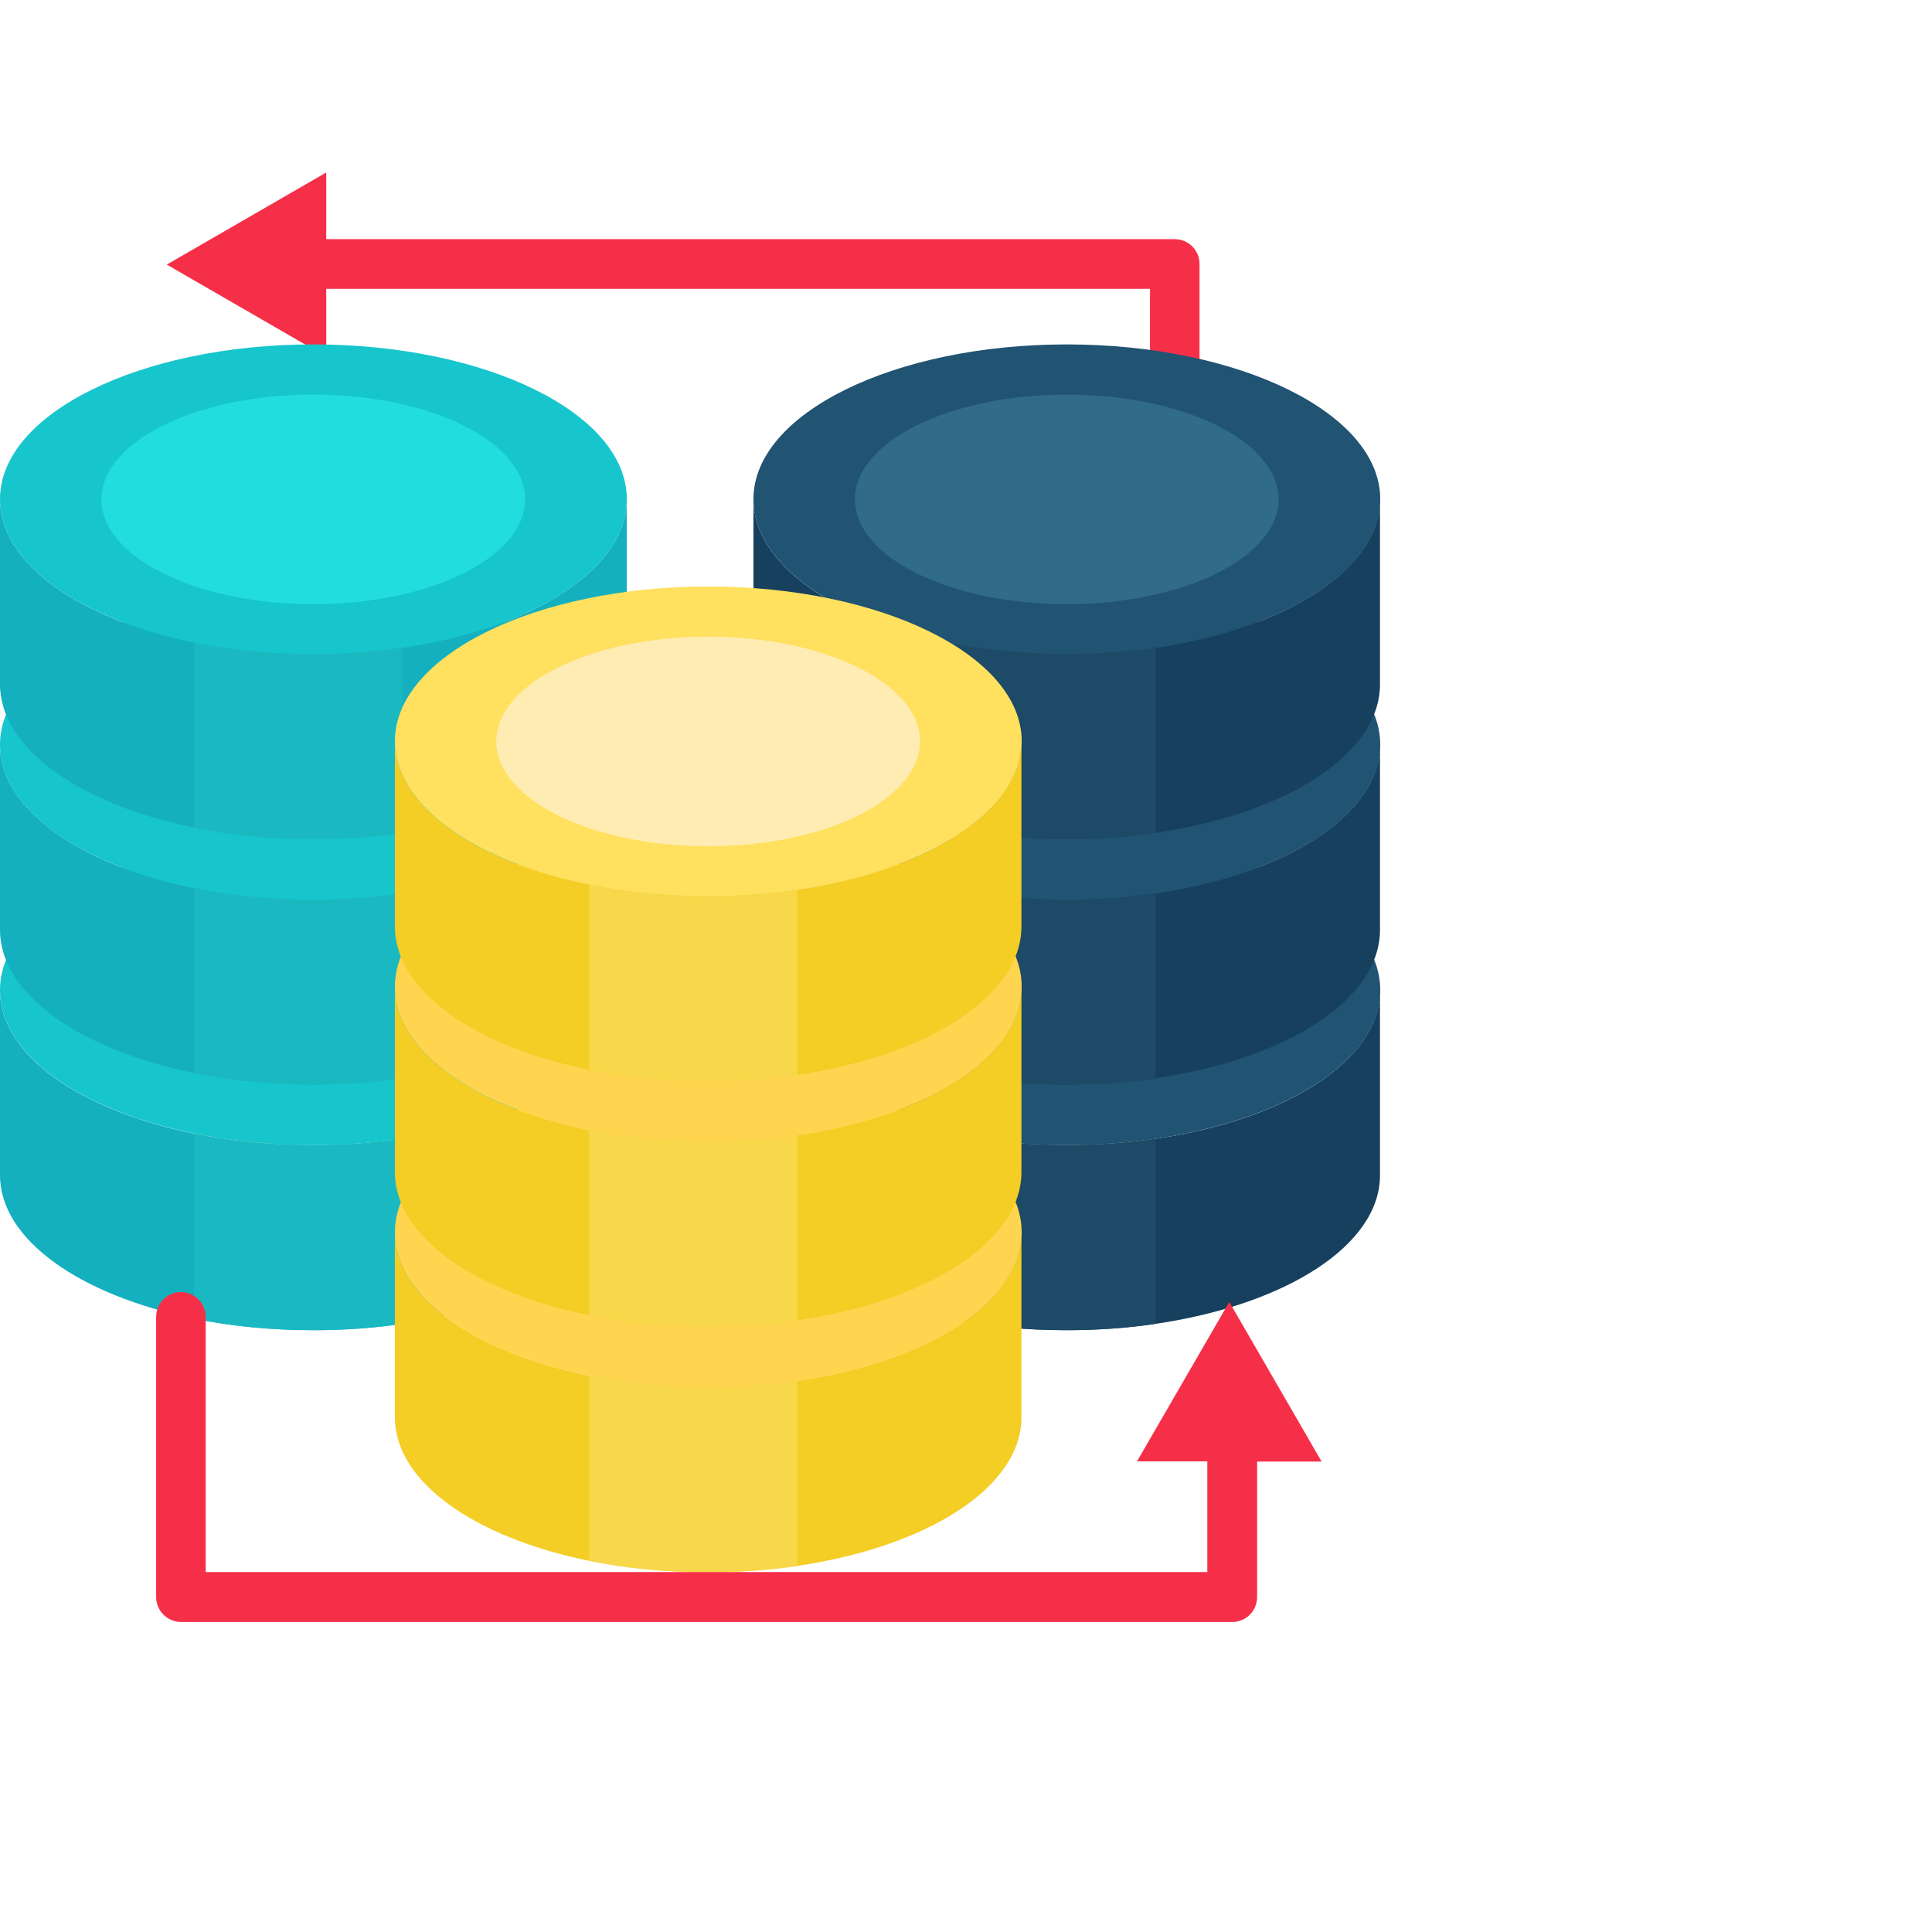 <svg width="56" height="56" viewBox="0 0 56 56" fill="none" xmlns="http://www.w3.org/2000/svg">
<path d="M4.834 7.669L9.456 10.338V8.372H33.333V17.205C33.333 17.601 33.654 17.922 34.051 17.922C34.448 17.922 34.769 17.601 34.769 17.205V7.648C34.769 7.253 34.448 6.932 34.051 6.932H9.456V5L4.834 7.669Z" fill="#F62F48"/>
<path d="M40 28.706V34.065C40 36.099 37.265 37.819 33.498 38.372C32.677 38.495 31.815 38.556 30.913 38.556C29.689 38.556 28.52 38.44 27.46 38.222C24.157 37.546 21.839 35.942 21.839 34.065V28.706C21.839 30.584 24.164 32.181 27.46 32.857C28.526 33.075 29.689 33.191 30.913 33.191C31.809 33.191 32.677 33.13 33.498 33.007C37.265 32.461 40 30.741 40 28.706Z" fill="#16405E"/>
<path d="M30.92 24.215C25.908 24.215 21.839 26.222 21.839 28.7C21.839 31.177 25.908 33.191 30.92 33.191C35.932 33.191 40.007 31.184 40.007 28.7C40.007 26.215 35.938 24.215 30.92 24.215Z" fill="#215372"/>
<path d="M40 21.587V26.952C40 28.986 37.265 30.706 33.498 31.253C32.677 31.375 31.815 31.437 30.913 31.437C29.689 31.437 28.52 31.321 27.46 31.102C24.157 30.427 21.839 28.829 21.839 26.952V21.587C21.839 23.464 24.164 25.068 27.46 25.744C28.526 25.962 29.689 26.078 30.913 26.078C31.809 26.078 32.677 26.017 33.498 25.894C37.265 25.341 40 23.621 40 21.587Z" fill="#16405E"/>
<path d="M30.92 17.102C25.908 17.102 21.839 19.109 21.839 21.587C21.839 24.065 25.908 26.078 30.92 26.078C35.932 26.078 40.007 24.072 40.007 21.587C40.007 19.102 35.938 17.102 30.92 17.102Z" fill="#215372"/>
<path d="M40 14.467V19.833C40 21.867 37.265 23.587 33.498 24.14C32.677 24.263 31.815 24.324 30.913 24.324C29.689 24.324 28.52 24.208 27.46 23.99C24.157 23.314 21.839 21.71 21.839 19.833V14.467C21.839 16.345 24.164 17.949 27.46 18.625C28.526 18.843 29.689 18.959 30.913 18.959C31.809 18.959 32.677 18.898 33.498 18.775C37.265 18.222 40 16.502 40 14.467Z" fill="#16405E"/>
<path d="M30.92 9.983C25.908 9.983 21.839 11.99 21.839 14.468C21.839 16.945 25.908 18.959 30.92 18.959C35.932 18.959 40.007 16.952 40.007 14.468C40.007 11.983 35.938 9.983 30.92 9.983Z" fill="#215372"/>
<path d="M30.919 11.437C27.528 11.437 24.779 12.795 24.779 14.474C24.779 16.154 27.528 17.512 30.919 17.512C34.311 17.512 37.06 16.154 37.06 14.474C37.06 12.795 34.311 11.437 30.919 11.437Z" fill="#306B88"/>
<path d="M33.498 18.775V24.14C32.677 24.263 31.816 24.324 30.913 24.324C29.689 24.324 28.52 24.208 27.46 23.99V18.625C28.527 18.843 29.689 18.959 30.913 18.959C31.809 18.959 32.677 18.898 33.498 18.775Z" fill="#1D4A66"/>
<path d="M33.498 25.894V31.253C32.677 31.375 31.816 31.437 30.913 31.437C29.689 31.437 28.52 31.321 27.46 31.102V25.744C28.527 25.962 29.689 26.078 30.913 26.078C31.809 26.078 32.677 26.017 33.498 25.894Z" fill="#1D4A66"/>
<path d="M30.913 33.191C31.809 33.191 32.677 33.13 33.498 33.007V38.372C32.677 38.495 31.816 38.556 30.913 38.556C29.689 38.556 28.52 38.44 27.46 38.222V32.857C28.527 33.075 29.689 33.191 30.913 33.191Z" fill="#1D4A66"/>
<path d="M18.168 28.706V34.065C18.168 36.099 15.432 37.819 11.665 38.372C10.844 38.495 9.983 38.556 9.08 38.556C7.856 38.556 6.687 38.44 5.627 38.222C2.325 37.546 0 35.935 0 34.065V28.706C0 30.584 2.325 32.181 5.621 32.857C6.687 33.075 7.85 33.191 9.073 33.191C9.969 33.191 10.838 33.13 11.658 33.007C15.426 32.461 18.161 30.741 18.161 28.706H18.168Z" fill="#14B0BF"/>
<path d="M9.08 24.215C4.068 24.215 0 26.222 0 28.7C0 31.177 4.068 33.191 9.08 33.191C14.092 33.191 18.168 31.184 18.168 28.7C18.168 26.215 14.099 24.215 9.08 24.215Z" fill="#17C5CC"/>
<path d="M18.168 21.587V26.952C18.168 28.986 15.432 30.706 11.665 31.253C10.844 31.375 9.983 31.437 9.08 31.437C7.856 31.437 6.687 31.321 5.627 31.102C2.325 30.427 0 28.823 0 26.952V21.587C0 23.457 2.325 25.068 5.627 25.744C6.694 25.962 7.856 26.078 9.08 26.078C9.976 26.078 10.844 26.017 11.665 25.894C15.432 25.341 18.168 23.621 18.168 21.587Z" fill="#14B0BF"/>
<path d="M9.08 17.102C4.068 17.102 0 19.109 0 21.587C0 24.065 4.068 26.078 9.08 26.078C14.092 26.078 18.168 24.072 18.168 21.587C18.168 19.102 14.099 17.102 9.08 17.102Z" fill="#17C5CC"/>
<path d="M18.168 14.467V19.833C18.168 21.867 15.432 23.587 11.665 24.14C10.844 24.263 9.983 24.324 9.08 24.324C7.856 24.324 6.687 24.208 5.627 23.99C2.325 23.314 0 21.703 0 19.833V14.467C0 16.345 2.325 17.949 5.627 18.625C6.694 18.843 7.856 18.959 9.08 18.959C9.976 18.959 10.844 18.898 11.665 18.775C15.432 18.222 18.168 16.502 18.168 14.467Z" fill="#14B0BF"/>
<path d="M9.08 9.983C4.068 9.983 0 11.99 0 14.468C0 16.945 4.068 18.959 9.08 18.959C14.092 18.959 18.168 16.952 18.168 14.468C18.168 11.983 14.099 9.983 9.08 9.983Z" fill="#17C5CC"/>
<path d="M9.08 11.437C5.689 11.437 2.94 12.795 2.94 14.474C2.94 16.154 5.689 17.512 9.08 17.512C12.472 17.512 15.22 16.154 15.22 14.474C15.22 12.795 12.472 11.437 9.08 11.437Z" fill="#22DDDD"/>
<path d="M11.665 18.775V24.14C10.845 24.263 9.983 24.324 9.08 24.324C7.856 24.324 6.687 24.208 5.627 23.99V18.625C6.694 18.843 7.856 18.959 9.08 18.959C9.976 18.959 10.845 18.898 11.665 18.775Z" fill="#1AB9C1"/>
<path d="M11.665 25.894V31.253C10.845 31.375 9.983 31.437 9.08 31.437C7.856 31.437 6.687 31.321 5.627 31.102V25.744C6.694 25.962 7.856 26.078 9.08 26.078C9.976 26.078 10.845 26.017 11.665 25.894Z" fill="#1AB9C1"/>
<path d="M9.08 33.191C9.976 33.191 10.845 33.13 11.665 33.007V38.372C10.845 38.495 9.983 38.556 9.08 38.556C7.856 38.556 6.687 38.44 5.627 38.222V32.857C6.694 33.075 7.856 33.191 9.08 33.191Z" fill="#1AB9C1"/>
<path d="M29.607 35.724V41.082C29.607 43.116 26.872 44.836 23.104 45.389C22.284 45.512 21.422 45.573 20.52 45.573C19.296 45.573 18.127 45.457 17.067 45.239C13.764 44.563 11.446 42.959 11.446 41.082V35.724C11.446 37.601 13.771 39.198 17.067 39.874C18.134 40.092 19.296 40.208 20.52 40.208C21.416 40.208 22.284 40.147 23.104 40.024C26.872 39.478 29.607 37.758 29.607 35.724Z" fill="#F4CD25"/>
<path d="M20.527 31.239C15.515 31.239 11.446 33.246 11.446 35.724C11.446 38.201 15.515 40.215 20.527 40.215C25.539 40.215 29.614 38.208 29.614 35.724C29.614 33.239 25.545 31.239 20.527 31.239Z" fill="#FFD54F"/>
<path d="M29.607 28.604V33.969C29.607 36.003 26.872 37.724 23.104 38.27C22.284 38.392 21.422 38.454 20.52 38.454C19.296 38.454 18.127 38.338 17.067 38.12C13.764 37.444 11.446 35.846 11.446 33.969V28.604C11.446 30.481 13.771 32.085 17.067 32.761C18.134 32.98 19.296 33.096 20.52 33.096C21.416 33.096 22.284 33.034 23.104 32.911C26.872 32.358 29.607 30.638 29.607 28.604Z" fill="#F4CD25"/>
<path d="M20.527 24.119C15.515 24.119 11.446 26.126 11.446 28.604C11.446 31.082 15.515 33.096 20.527 33.096C25.539 33.096 29.614 31.089 29.614 28.604C29.614 26.119 25.545 24.119 20.527 24.119Z" fill="#FFD54F"/>
<path d="M29.607 21.485V26.85C29.607 28.884 26.872 30.604 23.104 31.157C22.284 31.28 21.422 31.341 20.52 31.341C19.296 31.341 18.127 31.225 17.067 31.007C13.764 30.331 11.446 28.727 11.446 26.85V21.485C11.446 23.362 13.771 24.966 17.067 25.642C18.134 25.86 19.296 25.976 20.52 25.976C21.416 25.976 22.284 25.915 23.104 25.792C26.872 25.239 29.607 23.519 29.607 21.485Z" fill="#F4CD25"/>
<path d="M20.527 17C15.515 17 11.446 19.007 11.446 21.485C11.446 23.962 15.515 25.976 20.527 25.976C25.539 25.976 29.614 23.969 29.614 21.485C29.614 19 25.545 17 20.527 17Z" fill="#FFE05F"/>
<path d="M20.526 18.454C17.135 18.454 14.386 19.812 14.386 21.491C14.386 23.171 17.135 24.529 20.526 24.529C23.918 24.529 26.667 23.171 26.667 21.491C26.667 19.812 23.918 18.454 20.526 18.454Z" fill="#FFECB3"/>
<path d="M23.111 25.792V31.157C22.291 31.28 21.429 31.341 20.527 31.341C19.303 31.341 18.134 31.225 17.074 31.007V25.642C18.14 25.86 19.303 25.976 20.527 25.976C21.422 25.976 22.291 25.915 23.111 25.792Z" fill="#F8D74B"/>
<path d="M23.111 32.911V38.27C22.291 38.392 21.429 38.454 20.527 38.454C19.303 38.454 18.134 38.338 17.074 38.12V32.761C18.14 32.98 19.303 33.096 20.527 33.096C21.422 33.096 22.291 33.034 23.111 32.911Z" fill="#F8D74B"/>
<path d="M20.527 40.208C21.422 40.208 22.291 40.147 23.111 40.024V45.389C22.291 45.512 21.429 45.573 20.527 45.573C19.303 45.573 18.134 45.457 17.074 45.239V39.874C18.14 40.092 19.303 40.208 20.527 40.208Z" fill="#F8D74B"/>
<path d="M38.304 42.358L35.631 37.737L32.957 42.358H34.995V45.567H5.962V38.174C5.962 37.778 5.641 37.451 5.244 37.451C4.848 37.451 4.526 37.771 4.526 38.174V46.29C4.526 46.686 4.848 47.014 5.244 47.014H35.719C36.116 47.014 36.438 46.693 36.438 46.29V42.365H38.304V42.358Z" fill="#F62F48"/>
</svg>
